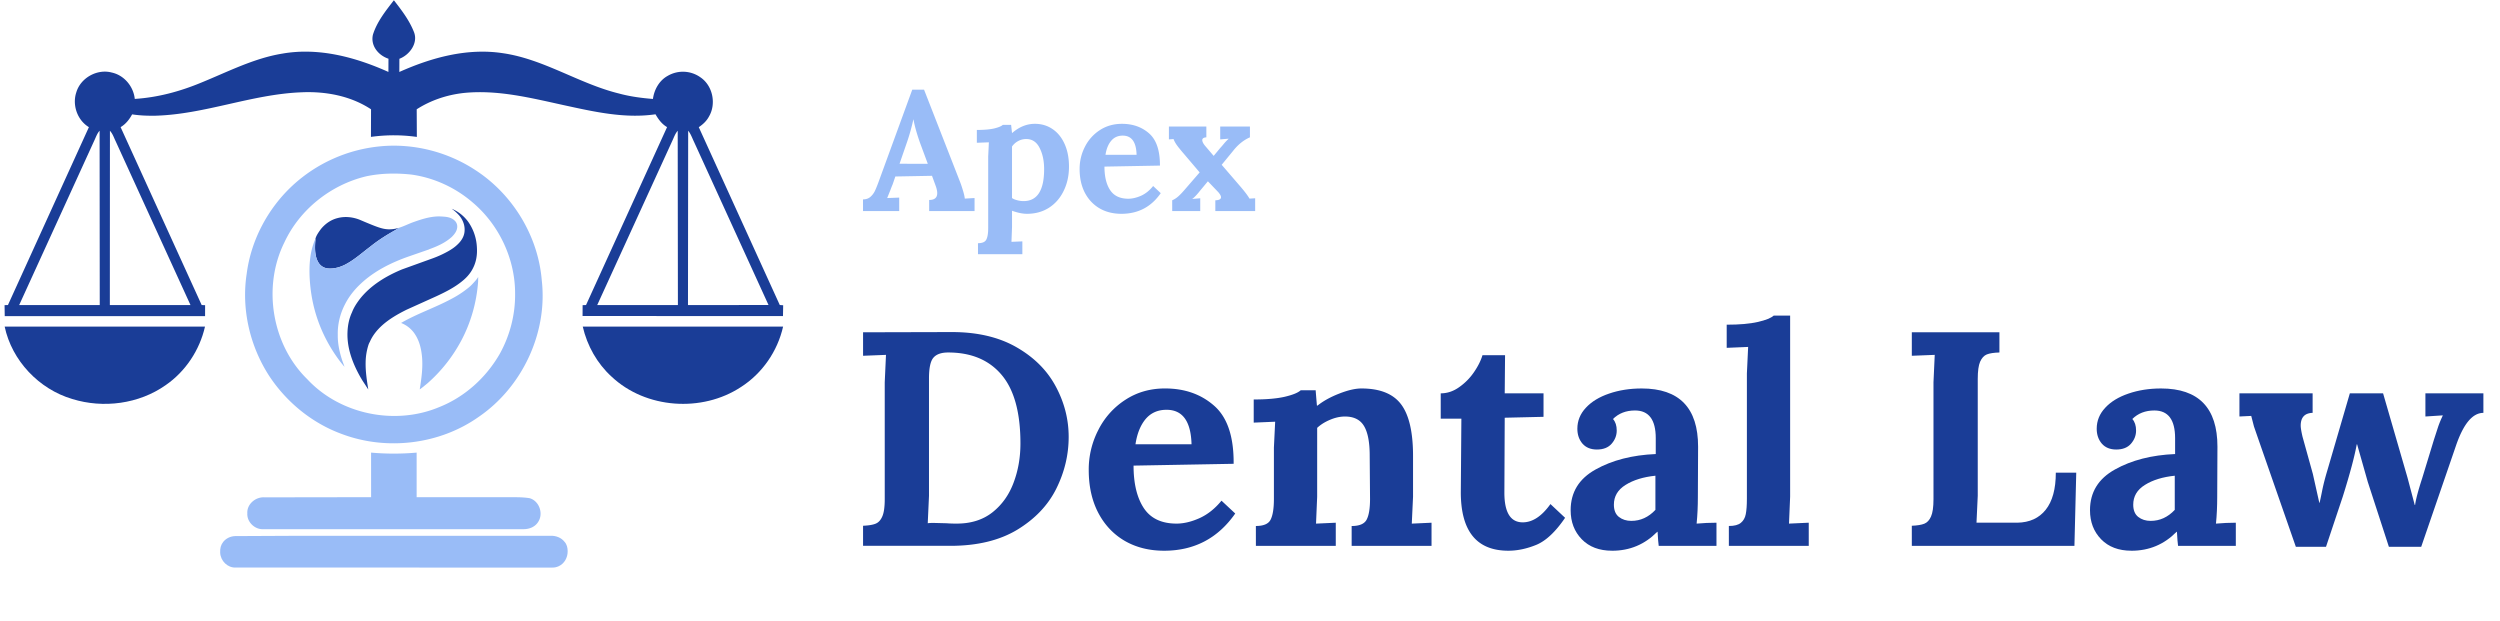 <?xml version="1.0" encoding="UTF-8"?> <svg xmlns="http://www.w3.org/2000/svg" xmlns:v="https://vecta.io/nano" width="459" zoomAndPan="magnify" viewBox="0 0 344.25 85.5" height="114" preserveAspectRatio="xMidYMid meet"><style>.B{fill:#1a3d97}.C{clip-rule:nonzero}.D{fill:#99bcf7}</style><defs><clipPath id="A"><path d="M.629 0h107.215v44H.629zm0 0" class="C"></path></clipPath><clipPath id="B"><path d="M.629 44H29v12H.629zm0 0" class="C"></path></clipPath><clipPath id="C"><path d="M80 44h27.844v12H80zm0 0" class="C"></path></clipPath><clipPath id="D"><path d="M30 73h49v5.195H30zm0 0" class="C"></path></clipPath><path id="E" d="M221.981 75.834c-1.762 0-3.152-.527-4.172-1.578s-1.531-2.383-1.531-4c0-2.469 1.145-4.336 3.438-5.609 2.289-1.281 5.051-1.988 8.281-2.125v-2.187c0-2.539-.953-3.812-2.859-3.812-1.23 0-2.242.391-3.031 1.172.344.387.516.918.516 1.594 0 .668-.234 1.273-.703 1.813-.461.531-1.137.797-2.031.797-.844 0-1.508-.27-1.984-.812-.469-.551-.703-1.234-.703-2.047 0-1.094.391-2.055 1.172-2.891.781-.844 1.848-1.492 3.203-1.953 1.363-.469 2.859-.703 4.484-.703 5.176 0 7.766 2.672 7.766 8.016l-.031 6.891c0 1.344-.059 2.578-.172 3.703.914-.082 1.828-.125 2.734-.125v3.188h-7.953c-.055-.363-.105-1.008-.156-1.937h-.047c-1.711 1.742-3.781 2.609-6.219 2.609zm2.656-4.109c1.258 0 2.363-.504 3.313-1.516v-4.703c-1.656.168-3.027.59-4.109 1.266-1.074.668-1.609 1.574-1.609 2.719 0 .762.227 1.324.688 1.688.469.367 1.039.547 1.719.547zm0 0"></path></defs><g clip-path="url(#A)" class="B"><path d="M51.355 4.766c.559-1.781 1.754-3.273 2.883-4.73 1.066 1.371 2.152 2.785 2.781 4.418.566 1.512-.637 3.117-2.023 3.641l-.008 1.816c4.441-1.988 9.359-3.336 14.254-2.586 5.66.816 10.496 4.203 16.004 5.555 1.523.414 3.094.621 4.664.746.172-1.301.883-2.562 2.059-3.195a4.15 4.15 0 0 1 4.484.219c1.699 1.148 2.207 3.66 1.164 5.41-.32.605-.832 1.074-1.395 1.453L107.375 42l.469.035-.027 1.488-27.598-.008.008-1.492.469-.02 11.16-24.5c-.707-.406-1.195-1.066-1.594-1.766-4.25.625-8.516-.363-12.652-1.262-4.52-.992-9.129-2.156-13.793-1.668-2.277.258-4.504 1-6.437 2.242l.02 3.805c-2.098-.297-4.227-.297-6.32-.004l.012-3.801c-2.828-1.867-6.309-2.5-9.652-2.336-6.785.273-13.211 3.02-20.004 3.219-1.086.02-2.172-.02-3.242-.184-.383.703-.883 1.348-1.586 1.758L27.77 42.004c.117.008.473.02.473.02l-.004 1.504H.652l-.023-1.512.465-.012 11.148-24.496c-1.598-.961-2.32-3.047-1.73-4.805.598-2 2.891-3.258 4.895-2.711 1.699.375 2.977 1.918 3.152 3.629 3.137-.199 6.203-1.023 9.098-2.223 3.672-1.488 7.254-3.363 11.203-4.012 5.004-.883 10.074.477 14.625 2.52l.008-1.82c-1.402-.465-2.5-1.809-2.137-3.32zM12.957 19.414L2.641 42.004l11.094.008L13.715 18c-.363.406-.523.934-.758 1.414zm2.18-1.406l-.012 24 11.105-.004-10.32-22.59c-.234-.48-.398-1.012-.773-1.406zm77.406 1.457L82.238 42.004h11.109l-.027-24c-.367.418-.535.965-.777 1.461zM94.762 18l-.027 24.008 11.09-.008-10.258-22.465c-.254-.52-.434-1.086-.805-1.535zm0 0"></path></g><g clip-path="url(#B)" class="B"><path d="M.641 44.973l27.586.004c-.734 3.234-2.684 6.18-5.422 8.063-3.68 2.59-8.582 3.23-12.855 1.902-4.582-1.355-8.312-5.27-9.309-9.969zm0 0"></path></g><g clip-path="url(#C)" class="B"><path d="M80.246 44.973l27.586.004c-.762 3.387-2.871 6.445-5.801 8.316-5.363 3.535-13.105 3.004-17.809-1.422-2-1.816-3.371-4.27-3.977-6.898zm0 0"></path></g><path d="M52.402 20.145c4.563-.43 9.258.77 13.082 3.293 5.121 3.324 8.621 9.063 9.117 15.16.832 7.223-2.68 14.699-8.672 18.797-5.395 3.82-12.687 4.695-18.859 2.367-4.062-1.48-7.578-4.344-9.965-7.941-2.691-4.125-3.887-9.238-3.137-14.117.594-4.625 2.906-8.988 6.316-12.156a20.69 20.69 0 0 1 12.117-5.402zm-2.004 4.141c-4.852 1.168-9.137 4.566-11.246 9.109-3.023 6.109-1.723 14.051 3.164 18.824 4.5 4.836 12.051 6.387 18.125 3.855 3.543-1.395 6.516-4.086 8.395-7.383 1.379-2.496 2.121-5.352 2.094-8.203.031-4.766-2.168-9.477-5.789-12.562-2.387-2.078-5.379-3.465-8.52-3.891-2.066-.219-4.184-.191-6.223.25zm.7 38.038a35.42 35.42 0 0 0 6.273 0v6.137l12.258.008c1.098.008 2.211-.047 3.301.133 1.301.367 1.914 2.063 1.215 3.203-.422.734-1.227 1.074-2.109 1.063H36.234c-1.16.055-2.25-1.004-2.176-2.172-.09-1.27 1.148-2.301 2.371-2.211l14.672-.023-.004-6.137zm0 0" class="D"></path><g clip-path="url(#D)" class="D"><path d="M30.742 74.613c.395-.492 1-.77 1.629-.793l8.078-.039 35.383-.004c.715-.023 1.457.254 1.902.828.328.355.43.824.434 1.297.008.875-.445 1.707-1.242 2.07-.277.125-.582.195-.887.184-14.535-.008-29.074 0-43.609-.004-1.086.039-2.059-.902-2.113-2.043-.027-.598.086-1.074.426-1.496zm0 0"></path></g><path d="M65.281 36.605c-.477 1.133-1.219 1.809-1.969 2.371-.996.746-2.117 1.305-3.238 1.824l-4.102 1.852c-1.187.594-2.352 1.258-3.344 2.145-.711.645-1.336 1.41-1.711 2.301h-.004a2.14 2.14 0 0 0-.168.371 8.21 8.21 0 0 0-.398 2.484c-.02 1.238.172 2.465.367 3.684l-.828-1.273-.187-.316c-.008-.02-.02-.035-.031-.051-1.074-1.879-1.891-3.992-1.82-6.184.027-.961.211-1.93.621-2.801.262-.695.684-1.324 1.137-1.91 1.488-1.852 3.582-3.102 5.75-4.004l4.219-1.523.055-.02a14.37 14.37 0 0 0 2.055-.941c.488-.273.957-.586 1.355-.984.496-.469.887-1.09.93-1.785.078-.867-.293-1.734-.895-2.344a5.89 5.89 0 0 0-.887-.762 5.46 5.46 0 0 1 1.211.699 5.54 5.54 0 0 1 .895.871c.086.105.496.617.844 1.426.172.402.457 1.176.523 2.195.035.543.09 1.563-.379 2.676zm-10.379-5.226c-.004.02-.281.199-.492.32l-.902.523c-.883.531-1.738 1.105-2.539 1.754-1.047.781-2.023 1.668-3.168 2.313-.793.461-1.715.754-2.641.676a1.69 1.69 0 0 1-1.281-.77c-.477-.746-.516-1.664-.492-2.523l.055-.824c.141-.477.445-.891.734-1.289.574-.715 1.355-1.277 2.246-1.512 1.031-.289 2.148-.176 3.133.223l.699.297c1.566.652 2.367.98 3.211 1.008.332.012.828-.012 1.438-.195zm0 0" class="B"></path><path d="M65.848 38.125l-.012.676c-.211 2.828-.992 5.617-2.332 8.121a20.88 20.88 0 0 1-4.621 5.844l-.738.598-.348.258c.23-1.449.441-2.918.324-4.391-.09-1.078-.328-2.172-.91-3.098a3.99 3.99 0 0 0-1.984-1.66c2.23-1.301 4.703-2.105 6.969-3.336a13.6 13.6 0 0 0 2.219-1.445l.09-.07a5.67 5.67 0 0 0 .629-.598c.258-.285.527-.559.719-.898zm-2.887-6.879c-.016.543-.371 1-.738 1.367-.891.816-2.016 1.309-3.137 1.715l-.008.016-2.734.949c-2.414.84-4.77 2-6.648 3.758-.891.824-1.66 1.793-2.207 2.883-.668 1.293-1.016 2.754-.977 4.215-.016 1.117.215 2.223.547 3.281.105.367.266.715.375 1.074-.207-.227-.391-.469-.582-.707-1.504-1.973-2.66-4.211-3.371-6.59-.449-1.496-.715-3.051-.82-4.609-.035-.531-.113-1.859.078-3.227a9.74 9.74 0 0 1 .543-2.137l.16-.387-.039.582-.02.609c-.004.613.059 1.457.496 2.156a1.69 1.69 0 0 0 1.281.77c.926.078 1.848-.215 2.641-.676 1.145-.645 2.121-1.531 3.168-2.312 1.031-.832 2.148-1.547 3.297-2.203.199-.09.637-.395.637-.395.727-.219 1.398-.578 2.113-.824 1.23-.437 2.52-.836 3.844-.738.578.031 1.219.094 1.672.496.281.219.453.574.43.934zm0 0" class="D"></path><g class="B"><path d="M118.843 72.396c.758-.031 1.332-.125 1.719-.281.395-.156.703-.484.922-.984.227-.5.344-1.297.344-2.391V52.646l.172-3.781-3.156.125v-3.234l12.234-.031c3.5 0 6.457.695 8.875 2.078 2.426 1.387 4.234 3.188 5.422 5.406 1.188 2.211 1.781 4.527 1.781 6.953 0 2.469-.57 4.844-1.703 7.125s-2.93 4.168-5.375 5.656c-2.449 1.48-5.523 2.219-9.219 2.219h-12.016zm12.906-.297c1.957 0 3.594-.516 4.906-1.547 1.313-1.039 2.281-2.395 2.906-4.062.633-1.664.953-3.477.953-5.437 0-4.258-.871-7.41-2.609-9.453-1.73-2.039-4.18-3.062-7.344-3.062-.949 0-1.625.242-2.031.719-.406.469-.609 1.418-.609 2.844v16.172l-.172 3.781c.145-.031.41-.047.797-.047l1.813.047c.363.031.828.047 1.391.047zm28.544 3.735c-2.043 0-3.852-.453-5.422-1.359-1.562-.914-2.781-2.211-3.656-3.891-.867-1.676-1.297-3.633-1.297-5.875a11.86 11.86 0 0 1 1.328-5.516 10.58 10.58 0 0 1 3.719-4.141c1.594-1.039 3.41-1.562 5.453-1.562 2.719 0 4.977.797 6.781 2.391 1.813 1.594 2.703 4.258 2.672 7.984l-13.781.25c0 2.469.469 4.418 1.406 5.844.945 1.43 2.453 2.141 4.516 2.141.988 0 2.039-.25 3.156-.75 1.125-.508 2.133-1.312 3.031-2.406l1.891 1.766c-2.387 3.418-5.652 5.125-9.797 5.125zm3.781-14.656c-.086-3.164-1.23-4.75-3.437-4.75-1.211 0-2.172.43-2.891 1.281-.711.855-1.172 2.012-1.391 3.469zm8.859 11.25c1.063 0 1.738-.289 2.031-.875.301-.594.453-1.547.453-2.859v-7.062l.172-3.562-2.953.125v-3.187c1.77 0 3.195-.125 4.281-.375 1.094-.258 1.82-.555 2.188-.891h2.063c0 .055.055.758.172 2.109h.078c.813-.645 1.813-1.195 3-1.656 1.195-.469 2.211-.703 3.047-.703 2.551 0 4.375.73 5.469 2.188s1.641 3.824 1.641 7.094v5.625l-.172 3.703 2.719-.125v3.188h-11v-2.734c1.063 0 1.75-.289 2.063-.875.313-.594.469-1.547.469-2.859l-.047-5.969c0-1.844-.262-3.195-.781-4.062-.523-.875-1.398-1.312-2.625-1.312-.668 0-1.355.152-2.062.453-.699.293-1.289.664-1.766 1.109V68.4l-.156 3.703 2.719-.125v3.188h-11zm34.767 3.406c-4.367 0-6.547-2.687-6.547-8.062l.078-10.125h-2.844v-3.484c.895 0 1.738-.281 2.531-.844.801-.562 1.477-1.242 2.031-2.047.563-.812.957-1.598 1.188-2.359h3.109l-.047 5.25h5.344v3.234l-5.344.125-.047 10.328c0 2.719.844 4.078 2.531 4.078 1.344 0 2.613-.836 3.813-2.516l2.016 1.891c-1.312 1.93-2.633 3.168-3.953 3.719-1.312.539-2.602.813-3.859.813zm0 0"></path><use href="#E"></use><path d="M238.063 72.428c.758 0 1.313-.145 1.656-.437.352-.289.578-.687.672-1.187.102-.508.156-1.211.156-2.109V51.428l.172-3.656-2.953.125V44.71c1.77 0 3.195-.125 4.281-.375 1.094-.25 1.82-.539 2.188-.875h2.266v24.938l-.156 3.703 2.719-.125v3.188h-11zm25.193-.032c.758-.031 1.332-.125 1.719-.281.395-.156.703-.484.922-.984.227-.5.344-1.297.344-2.391V52.646l.172-3.781-3.156.125v-3.234h12.063v2.781c-.762.023-1.34.109-1.734.266-.387.156-.695.492-.922 1-.219.5-.328 1.297-.328 2.391v16.078l-.172 3.703h5.625c1.688-.031 2.988-.625 3.906-1.781.926-1.164 1.391-2.867 1.391-5.109h2.813l-.25 10.078h-22.391zm0 0"></path><use href="#E" x="71.514"></use><path d="M311.057 60.709l-.687-1.984-.375-1.453-1.625.078v-3.187h10.078v2.688c-1.094.031-1.641.621-1.641 1.766 0 .281.082.789.25 1.516l1.422 5.125.891 3.984h.031c.063-.227.176-.758.344-1.594.164-.844.414-1.82.75-2.937l3.078-10.547h4.578l3.359 11.594 1 3.781h.047c.113-.812.438-2.031.969-3.656l1.625-5.328.594-1.828a14.49 14.49 0 0 1 .625-1.5v-.031l-2.391.156v-3.187h7.984v2.688c-1.492 0-2.75 1.512-3.781 4.531l-4.781 13.906h-4.453l-2.906-8.937-1.469-5.172h-.047c-.305 1.68-.945 4.074-1.922 7.188l-2.312 6.922h-4.156zm0 0"></path></g><path d="M118.835 27.457c.406 0 .742-.113 1.016-.344.27-.238.484-.523.641-.859s.348-.816.578-1.453l4.547-12.453h1.625l4.953 12.688c.125.313.254.699.391 1.156.145.461.234.844.266 1.156l1.344-.078v1.797h-6.25v-1.531c.738 0 1.109-.312 1.109-.937 0-.312-.086-.68-.25-1.109l-.469-1.281-5.047.094-.375 1.094c-.055.117-.164.391-.328.828l-.422 1.047 1.656-.062v1.859h-4.984zm8.922-4.906l-1.078-2.906c-.449-1.281-.746-2.348-.891-3.203h-.016c-.25 1.125-.539 2.152-.859 3.078l-1.047 3.031zm6.91 10.937c.594 0 .973-.164 1.141-.484.176-.324.266-.855.266-1.594v-9.844l.094-1.969-1.656.063v-1.766c.977 0 1.77-.066 2.375-.203.602-.145 1.004-.312 1.203-.5h1.141l.125 1.125h.016c.969-.844 2.008-1.266 3.125-1.266.926 0 1.742.246 2.453.734.707.48 1.258 1.168 1.656 2.063.395.887.594 1.918.594 3.094 0 1.242-.246 2.355-.734 3.344-.48.992-1.156 1.766-2.031 2.328-.875.551-1.883.828-3.016.828-.605 0-1.293-.141-2.062-.422v2.234l-.078 2.047 1.5-.062v1.766h-6.109zm6.281-5.797c1.883 0 2.828-1.469 2.828-4.406 0-1.145-.211-2.117-.625-2.922-.406-.812-1.023-1.219-1.844-1.219a2.33 2.33 0 0 0-1.109.281 2.44 2.44 0 0 0-.844.75v7.094c.156.117.383.215.688.297s.602.125.906.125zm13.465 1.75c-1.137 0-2.137-.25-3-.75-.867-.508-1.543-1.227-2.031-2.156-.48-.937-.719-2.023-.719-3.266 0-1.082.242-2.102.734-3.062a5.86 5.86 0 0 1 2.063-2.297c.887-.574 1.895-.859 3.031-.859 1.5 0 2.75.445 3.75 1.328s1.492 2.359 1.484 4.422l-7.641.141c0 1.367.258 2.445.781 3.234s1.352 1.188 2.5 1.188c.539 0 1.125-.133 1.75-.406.625-.281 1.18-.727 1.672-1.344l1.047.984c-1.312 1.898-3.121 2.844-5.422 2.844zm2.094-8.125c-.043-1.758-.68-2.641-1.906-2.641-.668 0-1.199.242-1.594.719-.398.469-.656 1.109-.781 1.922zm4.904 6.266a3.15 3.15 0 0 0 .828-.531c.27-.238.582-.566.938-.984l2.016-2.328-2.281-2.687c-.043-.039-.246-.285-.609-.734-.355-.445-.59-.836-.703-1.172l-.641.047v-1.766h5.156v1.484c-.375.023-.562.148-.562.375 0 .242.16.543.484.906l1.078 1.266h.016l.891-1.078a10.69 10.69 0 0 0 .438-.5 6.61 6.61 0 0 1 .703-.75v-.031l-1.141.094v-1.766h4.094v1.484c-.867.375-1.641 1-2.328 1.875l-1.562 1.906 2.703 3.141c.539.637.914 1.141 1.125 1.516l.781-.047v1.766h-5.484v-1.484c.52-.02.781-.16.781-.422 0-.187-.133-.426-.391-.719l-1.406-1.469h-.016l-1.078 1.297a9.1 9.1 0 0 1-.516.609c-.23.25-.406.414-.531.484v.031l1.078-.094v1.766h-3.859zm0 0" class="D"></path></svg> 